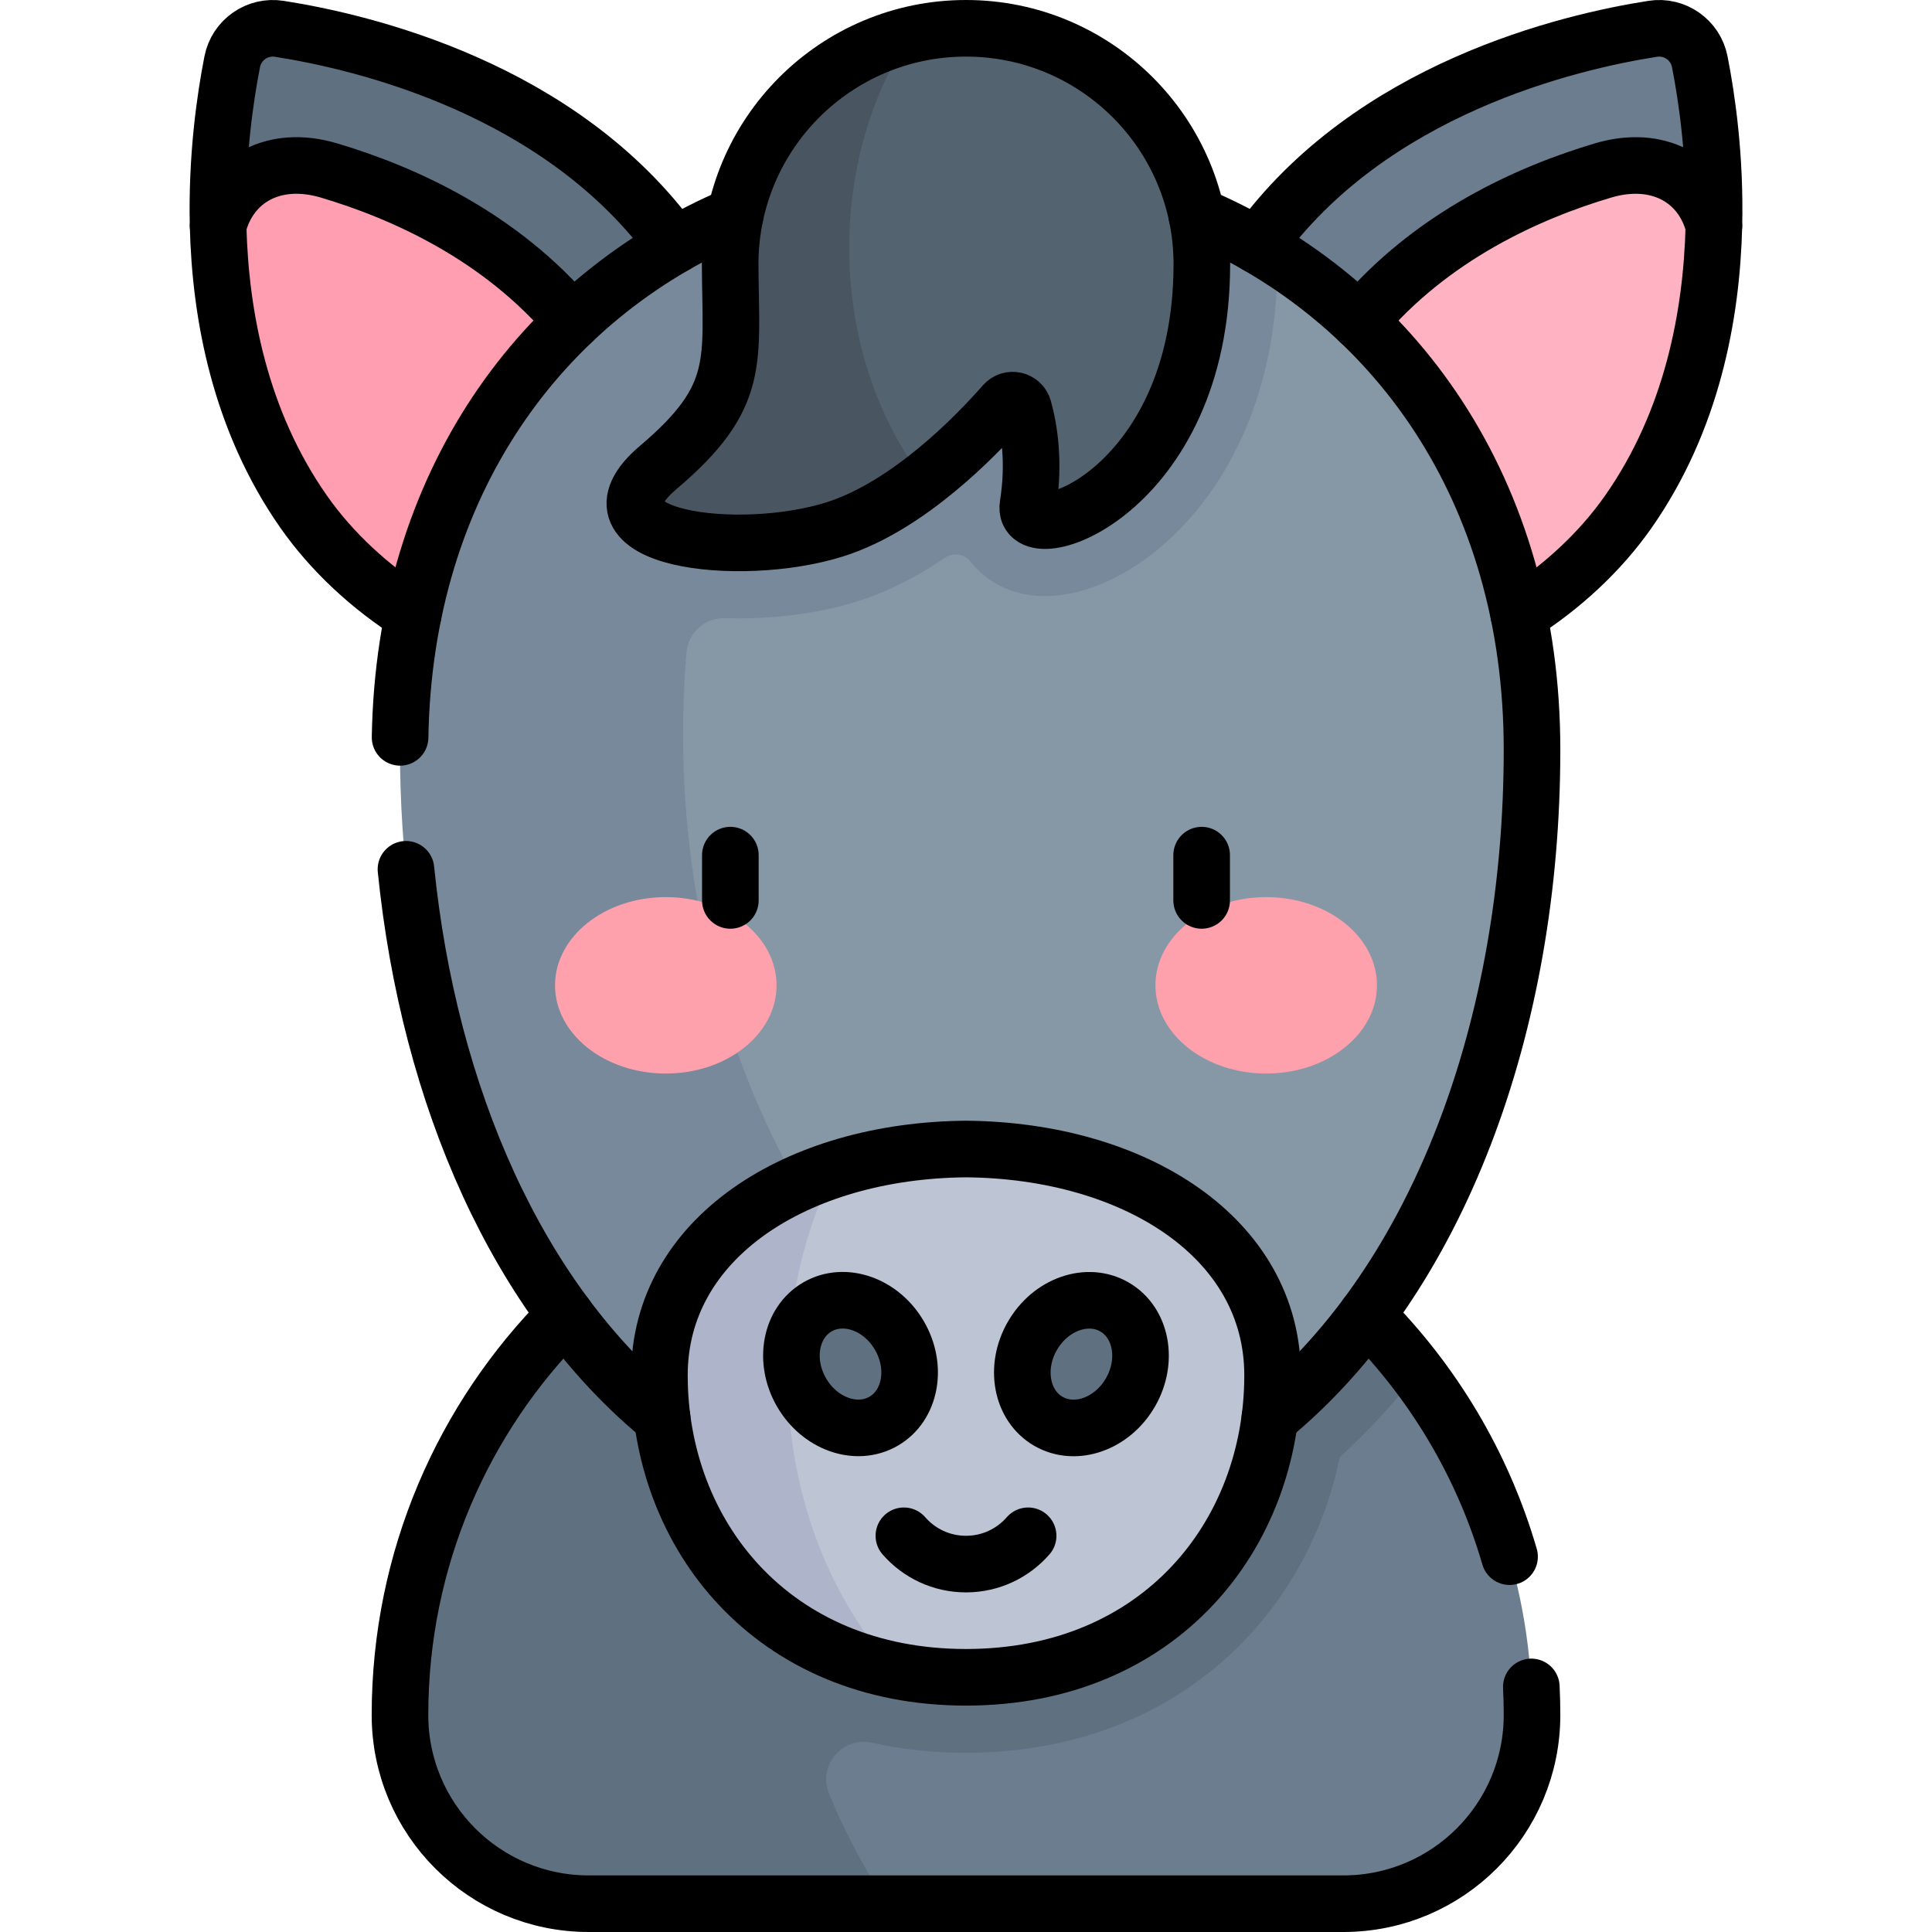 <?xml version="1.0" encoding="UTF-8"?>
<svg xmlns="http://www.w3.org/2000/svg" xmlns:xlink="http://www.w3.org/1999/xlink" version="1.1" id="Capa_1" x="0px" y="0px" viewBox="0 0 512 512" style="enable-background:new 0 0 512 512;" xml:space="preserve" width="512" height="512">
<g id="Donkey_2_">
	<g id="Color_7_">
		<g>
			<g>
				<path style="fill:#6B7D8E;" d="M363.76,176.759c-11.025,0.902-21.449-1.184-29.92-7.116&#10;&#9;&#9;&#9;&#9;&#9;c-27.371-19.165-23.991-71.216-1.443-103.417c29.812-42.576,83.346-55.124,105.61-58.594c5.81-0.906,11.311,2.947,12.447,8.716&#10;&#9;&#9;&#9;&#9;&#9;c1.89,9.596,4.187,25.314,3.745,43.512L363.76,176.759z"/>
				<path style="fill:#FFB3C2;" d="M431.514,135.629c16.872-24.096,22.107-52.041,22.685-75.769&#10;&#9;&#9;&#9;&#9;&#9;c-3.233-12.517-14.965-18.957-29.328-14.698c-20.445,6.063-47.48,18.27-66.629,42.578&#10;&#9;&#9;&#9;&#9;&#9;c-20.487,26.007-27.824,68.018-8.218,83.463c3.905,3.076,8.584,4.866,13.735,5.556&#10;&#9;&#9;&#9;&#9;&#9;C388.357,174.748,415.945,157.864,431.514,135.629z"/>
			</g>
			<g>
				<path style="fill:#5F7080;" d="M148.24,176.759c11.025,0.902,21.449-1.184,29.92-7.116&#10;&#9;&#9;&#9;&#9;&#9;c27.371-19.165,23.99-71.216,1.443-103.417C149.791,23.65,96.258,11.103,73.993,7.632c-5.81-0.906-11.311,2.947-12.447,8.716&#10;&#9;&#9;&#9;&#9;&#9;c-1.89,9.596-4.187,25.314-3.745,43.512L148.24,176.759z"/>
				<path style="fill:#FF9EB1;" d="M80.486,135.629C63.614,111.533,58.379,83.588,57.801,59.86&#10;&#9;&#9;&#9;&#9;&#9;c3.233-12.517,14.965-18.957,29.328-14.698c20.445,6.063,47.48,18.27,66.629,42.578c20.487,26.007,27.824,68.018,8.218,83.463&#10;&#9;&#9;&#9;&#9;&#9;c-3.905,3.076-8.584,4.866-13.735,5.556C123.643,174.748,96.055,157.864,80.486,135.629z"/>
			</g>
		</g>
		<g>
			<path style="fill:#6B7D8E;" d="M190,363.918v120.675l45.205,19.907H356c27.614,0,50-22.386,50-50v0&#10;&#9;&#9;&#9;&#9;c0-34.03-11.333-65.413-30.429-90.582L190,363.918z"/>
			<path style="fill:#5F7080;" d="M256,304.5c-82.843,0-150,67.157-150,150c0,0,0,0,0,0c0,27.614,22.386,50,50,50h79.205&#10;&#9;&#9;&#9;&#9;c-6.004-8.95-11.219-18.726-15.515-29.168c-3.04-7.39,3.546-15.242,11.346-13.504c7.947,1.771,16.296,2.672,24.964,2.672&#10;&#9;&#9;&#9;&#9;c27.147,0,51.171-8.837,69.474-25.556c14.992-13.694,25.324-32.22,29.582-52.802c7.344-6.651,14.195-14.09,20.516-22.224&#10;&#9;&#9;&#9;&#9;C348.179,327.816,304.813,304.5,256,304.5z"/>
		</g>
		<g>
			<path style="fill:#8697A6;" d="M138.005,146.025l66.486,236.773l98.49,12.873C368.75,369.415,406,288.063,406,198.75&#10;&#9;&#9;&#9;&#9;c0.036-59.136-26.859-104.788-67.606-130.6L138.005,146.025z"/>
			<path style="fill:#77899B;" d="M106,198.75c-0.056-93.46,67.151-153.24,150-154.25c30.427,0.371,58.744,8.669,82.394,23.65&#10;&#9;&#9;&#9;&#9;c0.095,2.318,0.098,4.656,0.004,7.013c-2.13,53.383-37.075,82.811-61.462,82.811c-7.708,0-14.489-2.97-19.092-8.363&#10;&#9;&#9;&#9;&#9;c-0.22-0.257-0.433-0.519-0.64-0.784c-1.598-2.052-4.554-2.498-6.712-1.045c-7.164,4.822-15.034,9-23.311,11.601&#10;&#9;&#9;&#9;&#9;c-9.216,2.896-20.358,4.491-31.375,4.491c-0.002,0,0,0-0.001,0c-1.259,0-2.485-0.019-3.679-0.056&#10;&#9;&#9;&#9;&#9;c-5.292-0.164-9.779,3.88-10.218,9.157c-0.588,7.077-0.889,14.258-0.889,21.525c0,94.969,51.408,175.214,121.961,201.172&#10;&#9;&#9;&#9;&#9;c-14.335,5.723-30.025,8.828-46.98,8.828C161.257,404.5,106,307.53,106,198.75z"/>
		</g>
		<g>
			<path style="fill:#546370;" d="M244.86,127.196c9.454-7.271,17.116-15.416,21.242-20.125c1.574-1.796,4.505-1.139,5.15,1.16&#10;&#9;&#9;&#9;&#9;c1.462,5.214,2.994,14.157,1.173,25.616C270.399,146.602,318.5,131,318.5,70c0-34.518-27.982-62.5-62.5-62.5&#10;&#9;&#9;&#9;&#9;c-5.075,0-10.009,0.605-14.733,1.747l-26.058,19.99v88.558L244.86,127.196z"/>
			<path style="fill:#495560;" d="M241.267,9.247C213.859,15.87,193.5,40.557,193.5,70c0.109,25.793,3.186,35.038-19.009,53.839&#10;&#9;&#9;&#9;&#9;c-22.572,19.12,21.341,24.432,46.694,16.464c8.412-2.644,16.553-7.627,23.676-13.106c-12.29-16.091-19.815-37.723-19.815-61.509&#10;&#9;&#9;&#9;&#9;C225.045,44.315,231.12,24.684,241.267,9.247z"/>
		</g>
		<g>
			<path style="fill:#BDC4D4;" d="M237.198,442.683c5.898,1.188,12.171,1.817,18.802,1.817c51.319,0,81.25-37.711,81.25-80.014&#10;&#9;&#9;&#9;&#9;c0.031-36.345-36.373-59.593-81.25-59.986c-12.449,0.109-24.246,1.977-34.795,5.395L190,344.179l12.653,72.052L237.198,442.683z"/>
			<path style="fill:#AEB5CA;" d="M221.205,309.895c-27.476,8.904-46.477,28.328-46.455,54.591&#10;&#9;&#9;&#9;&#9;c0,36.838,22.696,70.193,62.448,78.197c-17.475-19.224-28.468-47.129-28.468-78.183C208.73,344.5,213.29,325.805,221.205,309.895&#10;&#9;&#9;&#9;&#9;z"/>
		</g>
		<g>
			
				<ellipse transform="matrix(0.5 -0.866 0.866 0.5 -169.77 428.95)" style="fill:#5F7080;" cx="286.597" cy="361.5" rx="17.5" ry="15"/>
			
				<ellipse transform="matrix(0.866 -0.5 0.5 0.866 -150.552 161.133)" style="fill:#5F7080;" cx="225.403" cy="361.5" rx="15" ry="17.5"/>
		</g>
		<g>
			<g>
				<g>
					<ellipse style="fill:#FFA1AC;" cx="176.443" cy="261.123" rx="29.355" ry="23.377"/>
				</g>
				<g>
					<ellipse style="fill:#FFA1AC;" cx="335.557" cy="261.123" rx="29.355" ry="23.377"/>
				</g>
			</g>
		</g>
	</g>
	<g id="Lineal_165_">
		<g>
			<path style="fill:none;stroke:#000000;stroke-width:15;stroke-linecap:round;stroke-linejoin:round;stroke-miterlimit:10;" d="&#10;&#9;&#9;&#9;&#9;M454.198,59.86c0.443-18.198-1.855-33.916-3.745-43.512c-1.136-5.769-6.637-9.621-12.447-8.716&#10;&#9;&#9;&#9;&#9;c-22.055,3.438-74.796,15.784-104.764,57.404"/>
			<path style="fill:none;stroke:#000000;stroke-width:15;stroke-linecap:round;stroke-linejoin:round;stroke-miterlimit:10;" d="&#10;&#9;&#9;&#9;&#9;M178.757,65.036C148.789,23.416,96.049,11.07,73.993,7.632c-5.81-0.906-11.311,2.947-12.447,8.716&#10;&#9;&#9;&#9;&#9;c-1.89,9.596-4.187,25.313-3.745,43.512"/>
		</g>
		<g>
			<path style="fill:none;stroke:#000000;stroke-width:15;stroke-linecap:round;stroke-linejoin:round;stroke-miterlimit:10;" d="&#10;&#9;&#9;&#9;&#9;M402.485,162.871c11.336-7.151,21.564-16.581,29.028-27.241c16.872-24.096,22.108-52.041,22.685-75.769&#10;&#9;&#9;&#9;&#9;c-3.233-12.517-14.965-18.957-29.328-14.698c-19.725,5.85-45.584,17.419-64.577,40.056"/>
			<path style="fill:none;stroke:#000000;stroke-width:15;stroke-linecap:round;stroke-linejoin:round;stroke-miterlimit:10;" d="&#10;&#9;&#9;&#9;&#9;M151.706,85.218c-18.993-22.637-44.852-34.206-64.577-40.056c-14.363-4.259-26.095,2.181-29.328,14.698&#10;&#9;&#9;&#9;&#9;c0.577,23.728,5.813,51.674,22.685,75.769c7.464,10.66,17.692,20.09,29.029,27.242"/>
		</g>
		<g>
			<path style="fill:none;stroke:#000000;stroke-width:15;stroke-linecap:round;stroke-linejoin:round;stroke-miterlimit:10;" d="&#10;&#9;&#9;&#9;&#9;M400.049,412.531c-7.125-24.496-20.329-46.404-37.87-63.983"/>
			<path style="fill:none;stroke:#000000;stroke-width:15;stroke-linecap:round;stroke-linejoin:round;stroke-miterlimit:10;" d="&#10;&#9;&#9;&#9;&#9;M149.821,348.548C122.743,375.683,106,413.136,106,454.5v0c0,27.614,22.386,50,50,50h200c27.614,0,50-22.386,50-50v0&#10;&#9;&#9;&#9;&#9;c0-2.497-0.062-4.979-0.182-7.446"/>
		</g>
		<g>
			<path style="fill:none;stroke:#000000;stroke-width:15;stroke-linecap:round;stroke-linejoin:round;stroke-miterlimit:10;" d="&#10;&#9;&#9;&#9;&#9;M107.584,230.372c6.107,60.296,29.711,114.02,67.88,145.337"/>
			<path style="fill:none;stroke:#000000;stroke-width:15;stroke-linecap:round;stroke-linejoin:round;stroke-miterlimit:10;" d="&#10;&#9;&#9;&#9;&#9;M194.849,57.022c-51.531,21.88-87.7,71.197-88.822,138.384"/>
			<path style="fill:none;stroke:#000000;stroke-width:15;stroke-linecap:round;stroke-linejoin:round;stroke-miterlimit:10;" d="&#10;&#9;&#9;&#9;&#9;M336.537,375.71C381.272,339.004,406,271.52,406,198.75c0.042-68.894-36.468-119.486-88.849-141.728"/>
		</g>
		<path style="fill:none;stroke:#000000;stroke-width:15;stroke-linecap:round;stroke-linejoin:round;stroke-miterlimit:10;" d="&#10;&#9;&#9;&#9;M337.25,364.486c0.031-36.346-36.373-59.593-81.25-59.986c-44.877,0.393-81.281,23.641-81.25,59.986&#10;&#9;&#9;&#9;c0,42.303,29.931,80.014,81.25,80.014S337.25,406.789,337.25,364.486z"/>
		<path style="fill:none;stroke:#000000;stroke-width:15;stroke-linecap:round;stroke-linejoin:round;stroke-miterlimit:10;" d="&#10;&#9;&#9;&#9;M193.5,70c0-34.518,27.982-62.5,62.5-62.5s62.5,27.982,62.5,62.5c0,61-48.101,76.602-46.075,63.847&#10;&#9;&#9;&#9;c1.82-11.459,0.289-20.402-1.173-25.616c-0.645-2.299-3.576-2.956-5.15-1.16c-7.235,8.257-25.342,27.079-44.918,33.231&#10;&#9;&#9;&#9;c-25.352,7.968-69.265,2.656-46.694-16.464C196.685,105.038,193.609,95.793,193.5,70z"/>
		<path style="fill:none;stroke:#000000;stroke-width:15;stroke-linecap:round;stroke-linejoin:round;stroke-miterlimit:10;" d="&#10;&#9;&#9;&#9;M239.536,406.999c4.003,4.594,9.892,7.501,16.464,7.501c6.572,0,12.461-2.907,16.464-7.501"/>
		<g>
			
				<ellipse transform="matrix(0.5 -0.866 0.866 0.5 -169.77 428.95)" style="fill:none;stroke:#000000;stroke-width:15;stroke-linecap:round;stroke-linejoin:round;stroke-miterlimit:10;" cx="286.597" cy="361.5" rx="17.5" ry="15"/>
			
				<ellipse transform="matrix(0.866 -0.5 0.5 0.866 -150.552 161.133)" style="fill:none;stroke:#000000;stroke-width:15;stroke-linecap:round;stroke-linejoin:round;stroke-miterlimit:10;" cx="225.403" cy="361.5" rx="15" ry="17.5"/>
		</g>
		<g>
			
				<line style="fill:none;stroke:#000000;stroke-width:15;stroke-linecap:round;stroke-linejoin:round;stroke-miterlimit:10;" x1="193.551" y1="226.62" x2="193.551" y2="238.62"/>
			
				<line style="fill:none;stroke:#000000;stroke-width:15;stroke-linecap:round;stroke-linejoin:round;stroke-miterlimit:10;" x1="318.449" y1="226.62" x2="318.449" y2="238.62"/>
		</g>
	</g>
</g>















</svg>
